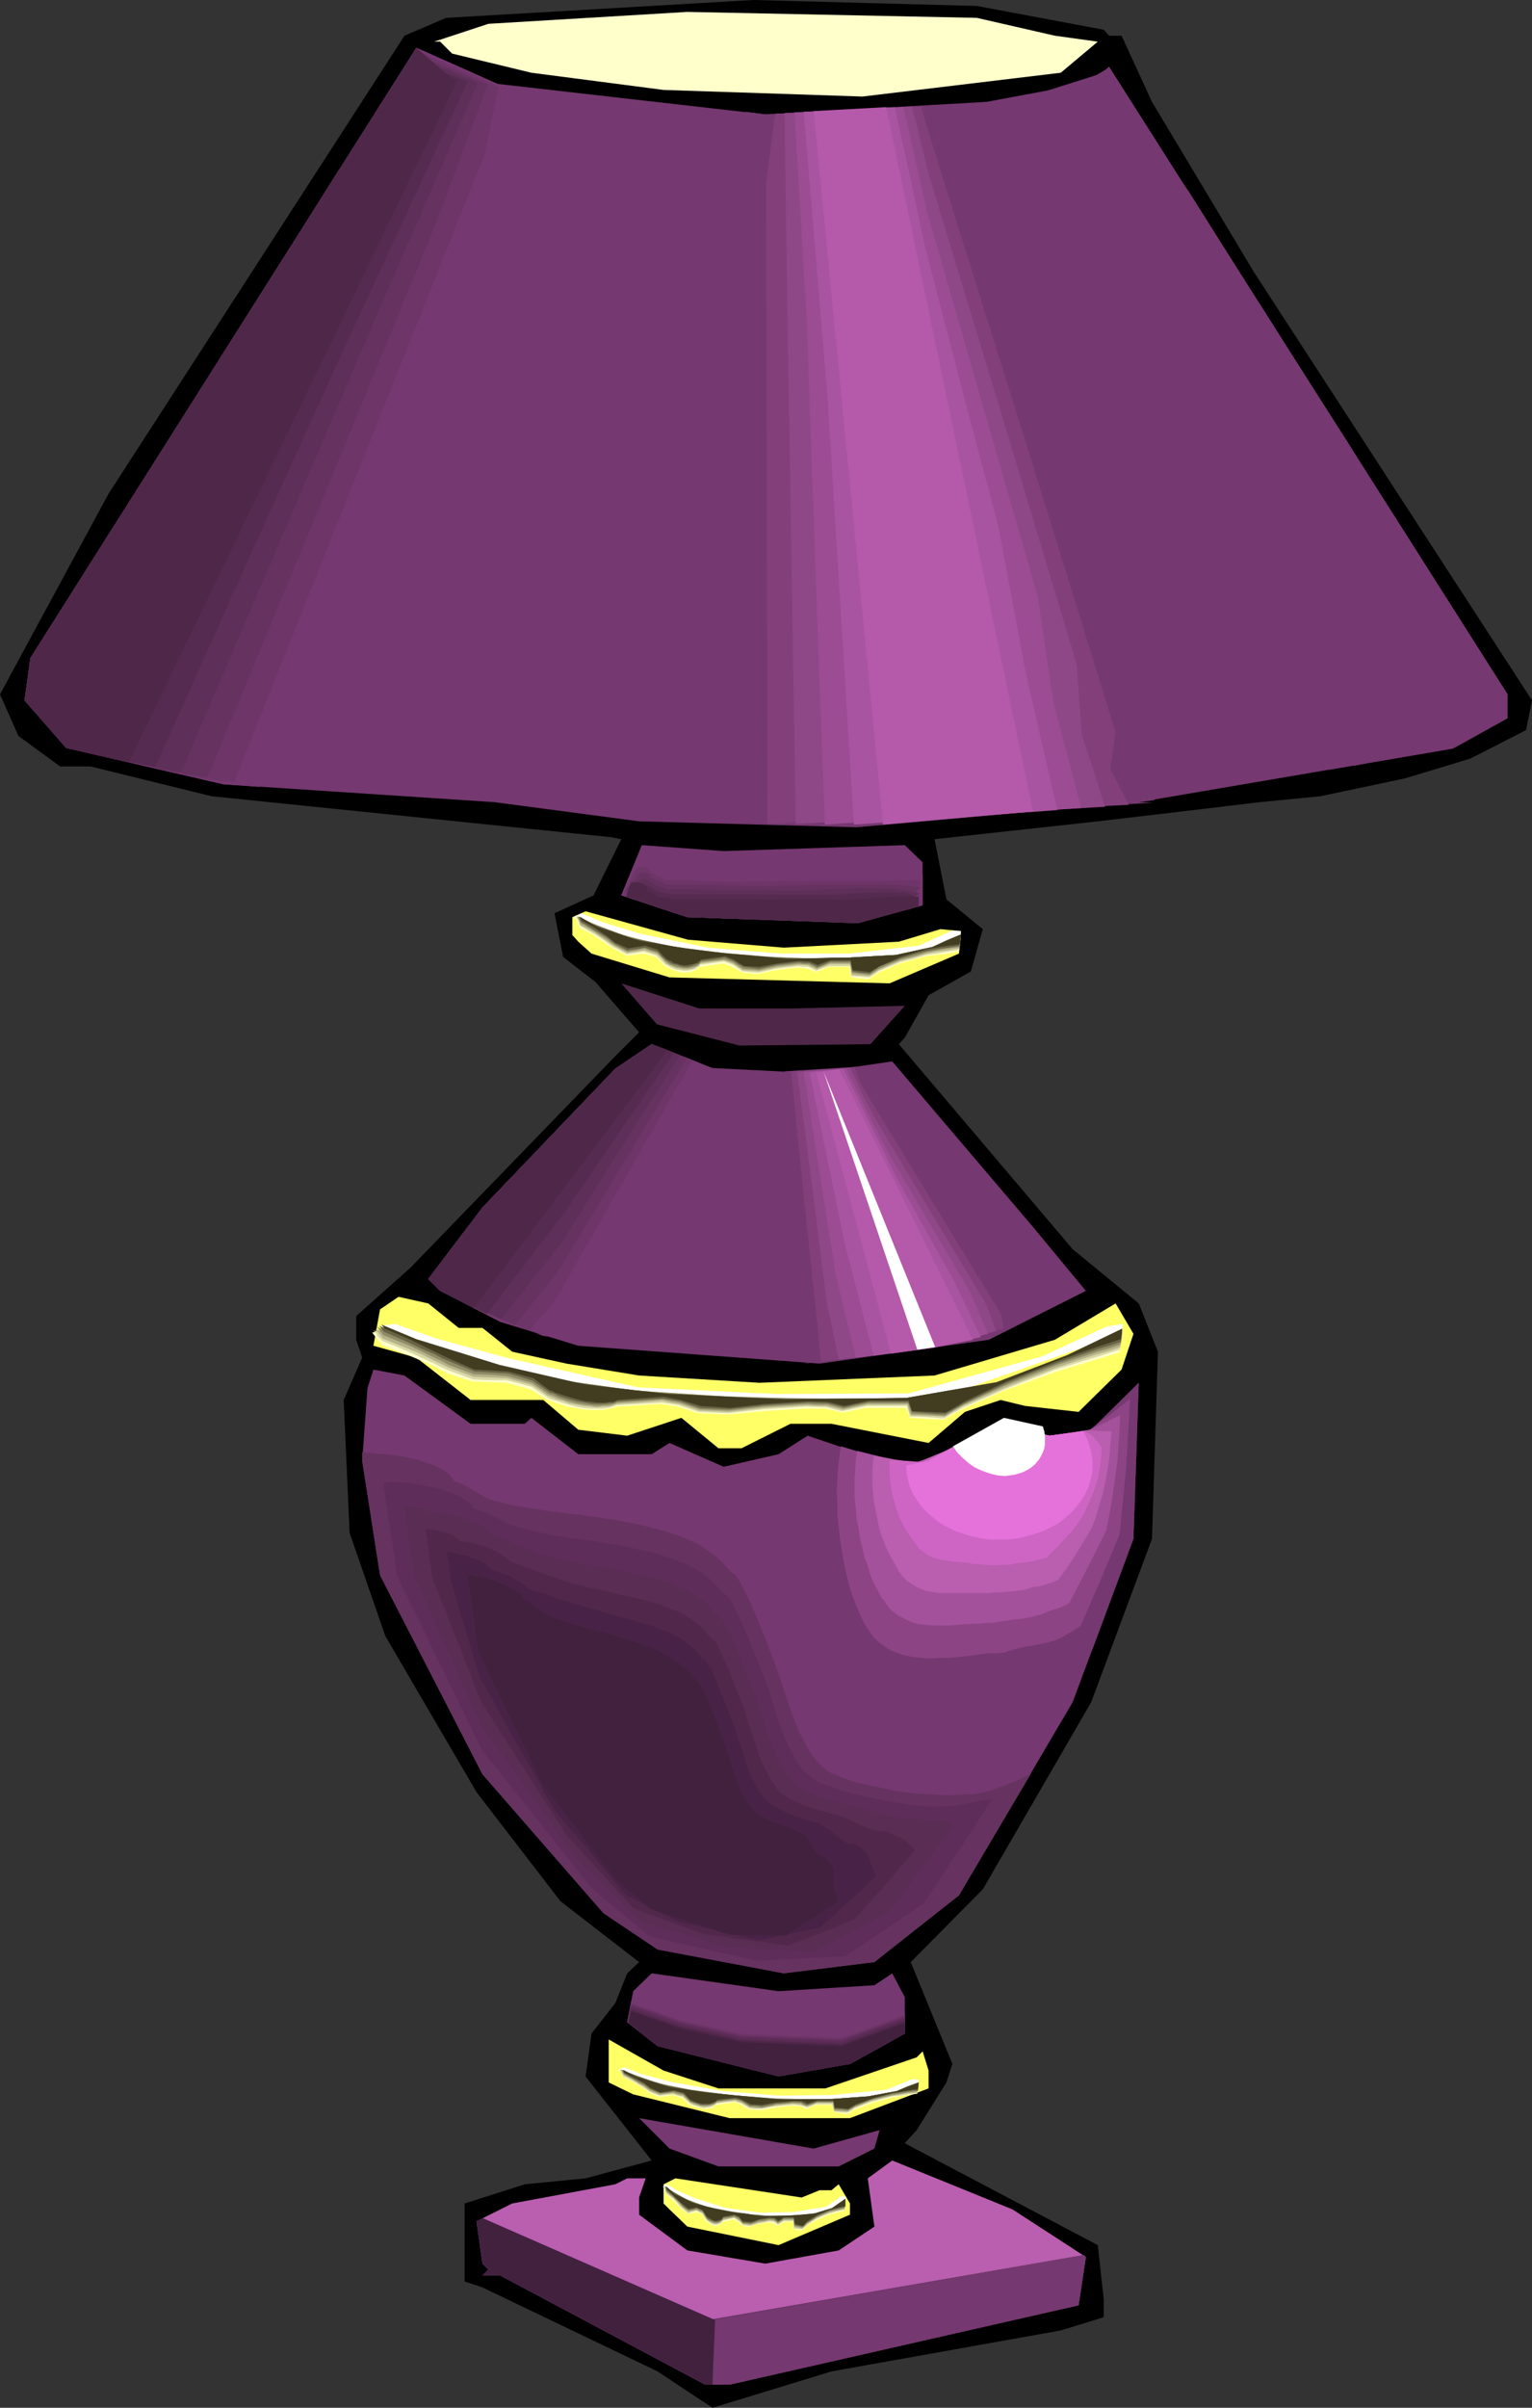 <?xml version="1.0" encoding="UTF-8" standalone="no"?>
<svg
   version="1.0"
   width="99.084mm"
   height="155.668mm"
   id="svg100"
   sodipodi:docname="Lamp 49.wmf"
   xmlns:inkscape="http://www.inkscape.org/namespaces/inkscape"
   xmlns:sodipodi="http://sodipodi.sourceforge.net/DTD/sodipodi-0.dtd"
   xmlns="http://www.w3.org/2000/svg"
   xmlns:svg="http://www.w3.org/2000/svg">
  <rect width="100%" height="100%" fill="#333333" stroke="none"/>
  <sodipodi:namedview
     id="namedview100"
     pagecolor="#ffffff"
     bordercolor="#000000"
     borderopacity="0.25"
     inkscape:showpageshadow="2"
     inkscape:pageopacity="0.0"
     inkscape:pagecheckerboard="0"
     inkscape:deskcolor="#d1d1d1"
     inkscape:document-units="mm" />
  <defs
     id="defs1">
    <pattern
       id="WMFhbasepattern"
       patternUnits="userSpaceOnUse"
       width="6"
       height="6"
       x="0"
       y="0" />
  </defs>
  <path
     style="fill:#000000;fill-opacity:1;fill-rule:evenodd;stroke:none"
     d="m 269.802,7.272 1.292,1.454 h 3.07 l 7.432,16.159 24.88,41.529 68.016,104.711 -1.454,7.272 -13.571,6.948 -15.994,4.848 -20.679,4.363 -14.863,1.454 -17.61,2.101 -21.972,2.585 -39.905,4.363 2.908,14.705 8.886,7.272 -2.908,10.342 -10.34,5.817 -5.816,10.342 -1.454,1.616 42.49,50.093 16.156,13.25 4.685,11.796 -1.454,45.73 -14.863,39.913 -26.496,45.73 -17.61,17.775 10.178,24.885 -1.454,4.525 -7.27,11.635 -2.908,3.232 47.175,24.885 1.454,13.25 v 4.363 l -10.501,3.232 -56.061,10.019 -29.08,8.888 -13.409,-8.888 -42.813,-20.522 -4.362,-1.454 V 538.422 l 14.702,-4.686 14.863,-1.454 16.156,-4.363 -16.156,-20.522 1.454,-10.503 5.816,-7.433 2.908,-7.272 2.908,-2.747 -19.225,-14.866 -20.518,-26.663 -22.295,-38.136 -8.724,-25.208 -1.454,-32.48 4.524,-10.342 -1.454,-4.363 v -5.817 l 13.248,-11.796 50.083,-51.709 5.816,-5.817 -10.663,-12.281 -7.916,-6.14 -2.1,-10.665 9.532,-4.363 6.785,-13.735 -2.423,-0.485 -97.743,-10.019 -29.565,-7.272 H 14.702 L 4.524,179.851 0,169.671 26.496,120.709 98.874,8.726 109.052,4.363 184.176,0 238.783,1.454 Z"
     id="path1" />
  <path
     style="fill:#ffffcc;fill-opacity:1;fill-rule:evenodd;stroke:none"
     d="m 257.847,8.726 10.501,1.454 -9.047,7.595 -48.467,5.817 -48.629,-1.616 -32.312,-4.201 -19.387,-4.686 -2.908,-2.909 h -1.454 l 13.248,-4.363 48.629,-2.909 70.762,1.454 z"
     id="path2" />
  <path
     style="fill:#753870;fill-opacity:1;fill-rule:evenodd;stroke:none"
     d="m 187.084,27.955 54.122,-3.07 22.457,-4.201 6.139,-2.909 1.292,-1.454 97.42,153.35 v 5.817 l -13.409,7.433 -76.74,13.089 -68.985,6.14 -53.153,-1.454 -35.381,-4.686 L 54.607,191.647 16.156,182.76 5.978,171.125 7.432,160.783 101.782,11.635 l 8.724,7.595 z"
     id="path3" />
  <path
     style="fill:#753870;fill-opacity:1;fill-rule:evenodd;stroke:none"
     d="m 221.173,206.513 4.362,4.201 v 10.503 l -15.833,4.363 -41.682,-1.454 -16.156,-5.333 5.008,-12.281 20.033,1.454 z"
     id="path4" />
  <path
     style="fill:#ffff66;fill-opacity:1;fill-rule:evenodd;stroke:none"
     d="m 219.719,230.106 10.178,-3.07 5.008,0.485 -0.485,5.494 -16.964,7.272 -53.799,-1.454 -19.064,-5.817 -3.231,-2.909 -1.454,-1.616 v -4.363 l 3.231,-1.454 25.042,6.948 23.426,1.939 z"
     id="path5" />
  <path
     style="fill:#ffffff;fill-opacity:1;fill-rule:evenodd;stroke:none"
     d="m 232.805,227.359 2.1,0.162 -0.162,2.424 -23.587,5.494 -18.095,-0.485 -20.518,-0.808 -17.61,-3.393 -14.863,-6.625 2.1,-0.97 5.331,2.262 9.047,2.747 16.479,3.393 17.933,1.454 h 16.64 l 16.964,-1.939 z"
     id="path6" />
  <path
     style="fill:#4f2849;fill-opacity:1;fill-rule:evenodd;stroke:none"
     d="m 193.224,246.426 27.95,-0.646 -8.401,9.372 -31.989,0.323 -20.195,-5.171 -8.724,-10.019 19.064,6.14 z"
     id="path7" />
  <path
     style="fill:#753870;fill-opacity:1;fill-rule:evenodd;stroke:none"
     d="m 195.97,262.586 22.133,-3.232 34.089,40.075 13.248,15.998 -23.749,11.958 -41.359,5.817 -58.969,-4.363 -19.064,-5.817 -14.702,-7.595 -2.908,-2.909 13.248,-17.452 32.473,-33.934 8.886,-5.979 14.863,5.817 22.295,1.131 z"
     id="path8" />
  <path
     style="fill:#ffff66;fill-opacity:1;fill-rule:evenodd;stroke:none"
     d="m 112.121,324.475 h 5.816 l 7.27,5.817 13.248,2.909 17.771,2.909 29.404,1.778 42.813,-1.778 29.404,-8.726 14.863,-8.888 4.362,7.433 -2.908,8.726 -10.501,10.342 -13.086,-1.454 -5.978,-1.454 -8.724,2.909 -8.886,7.595 -23.749,-4.686 h -10.017 l -11.955,5.979 h -5.655 l -9.047,-7.433 -13.248,4.363 -11.955,-1.454 -8.563,-7.272 h -17.771 l -13.248,-10.342 -10.501,-2.909 1.616,-8.888 4.524,-3.07 7.27,1.616 z"
     id="path9" />
  <path
     style="fill:#ffffff;fill-opacity:1;fill-rule:evenodd;stroke:none"
     d="m 270.448,324.152 4.039,-0.646 -0.323,2.424 -45.075,15.836 -34.735,0.808 -39.582,-0.97 -33.443,-7.433 -28.596,-10.18 3.877,-0.485 10.017,3.555 17.771,4.848 31.665,7.11 33.927,1.616 32.15,-0.162 32.635,-9.049 z"
     id="path10" />
  <path
     style="fill:#753870;fill-opacity:1;fill-rule:evenodd;stroke:none"
     d="m 115.029,347.906 h 13.248 l 1.616,-1.454 11.471,8.888 h 17.933 l 4.362,-2.747 13.248,5.817 13.409,-3.07 7.109,-4.525 22.295,7.595 7.27,-1.454 16.156,-9.049 13.409,2.909 10.178,-1.454 11.632,-11.473 -1.292,38.136 -14.863,39.913 -27.788,47.185 -20.679,16.321 -22.133,2.747 -30.858,-5.817 -13.248,-8.888 -29.565,-33.934 -25.042,-48.639 -4.362,-27.955 1.292,-17.775 1.454,-4.525 7.593,1.454 z"
     id="path11" />
  <path
     style="fill:#753870;fill-opacity:1;fill-rule:evenodd;stroke:none"
     d="m 213.742,485.097 4.362,-2.909 3.07,5.817 v 8.888 l -13.409,7.433 -17.448,3.07 -29.565,-7.433 -7.432,-5.817 1.454,-7.595 4.524,-4.363 31.019,4.363 z"
     id="path12" />
  <path
     style="fill:#ffff66;fill-opacity:1;fill-rule:evenodd;stroke:none"
     d="m 175.614,510.305 h 26.172 l 22.295,-7.595 1.454,-1.454 1.454,4.686 v 4.363 l -19.225,7.272 h -29.404 l -23.587,-5.817 -5.978,-2.909 v -10.503 l 13.409,7.595 z"
     id="path13" />
  <path
     style="fill:#ffffff;fill-opacity:1;fill-rule:evenodd;stroke:none"
     d="m 222.95,508.042 1.616,0.162 -0.162,1.616 -18.256,4.04 -14.056,-0.485 -15.994,-0.485 -13.409,-2.424 -11.632,-4.686 1.454,-0.646 4.201,1.616 7.109,1.939 12.763,2.262 13.894,1.131 12.925,-0.162 13.248,-1.293 z"
     id="path14" />
  <path
     style="fill:#753870;fill-opacity:1;fill-rule:evenodd;stroke:none"
     d="m 215.034,520.485 -1.292,4.525 -8.724,4.363 h -29.404 l -11.955,-4.363 -7.432,-7.433 42.651,7.433 z"
     id="path15" />
  <path
     style="fill:#ba5eaf;fill-opacity:1;fill-rule:evenodd;stroke:none"
     d="m 265.44,551.51 -1.777,11.796 -85.303,19.391 h -5.978 l -50.083,-26.663 h -4.362 l 1.454,-1.454 -1.454,-1.454 -1.454,-10.342 8.724,-4.363 25.203,-4.686 2.908,-1.454 h 4.524 l -1.616,4.686 v 4.201 l 11.794,8.726 19.064,3.232 17.933,-3.232 8.724,-5.817 -1.616,-11.796 5.978,-4.363 29.404,11.958 z"
     id="path16" />
  <path
     style="fill:#ffff66;fill-opacity:1;fill-rule:evenodd;stroke:none"
     d="m 200.332,535.19 h 2.908 l 1.777,-1.454 2.746,4.686 v 2.747 l -17.448,7.433 -22.295,-4.525 -4.362,-4.201 -1.454,-1.454 v -4.686 l 2.908,-1.454 30.858,4.686 z"
     id="path17" />
  <path
     style="fill:#ffffff;fill-opacity:1;fill-rule:evenodd;stroke:none"
     d="m 205.664,536.644 1.131,0.162 -0.162,1.616 -10.986,4.04 -8.724,-0.485 -9.532,-0.485 -8.401,-2.424 -6.947,-4.686 0.969,-0.646 2.423,1.454 4.362,1.939 7.755,2.424 8.401,1.131 7.916,-0.162 8.078,-1.293 z"
     id="path18" />
  <path
     style="fill:#753870;fill-opacity:1;fill-rule:evenodd;stroke:none"
     d="M 63.492,192.293 54.607,191.647 16.156,182.76 5.978,171.125 7.432,160.783 101.782,11.635 l 22.457,10.019 5.978,-0.162 z"
     id="path19" />
  <path
     style="fill:#6d3568;fill-opacity:1;fill-rule:evenodd;stroke:none"
     d="M 57.192,191.162 46.852,189.87 14.056,180.336 6.301,169.024 26.334,130.889 64.946,72.07 103.559,13.25 l 9.047,3.878 9.209,4.04 -1.616,8.241 -1.777,8.403 z"
     id="path20" />
  <path
     style="fill:#663260;fill-opacity:1;fill-rule:evenodd;stroke:none"
     d="m 50.729,189.87 -5.816,-0.808 -5.655,-0.97 -27.142,-10.019 -2.746,-5.494 -2.746,-5.656 19.225,-32.965 19.387,-32.803 30.05,-43.306 29.888,-43.145 7.109,3.07 6.947,2.909 -12.44,33.288 -27.95,68.03 z"
     id="path21" />
  <path
     style="fill:#5e3059;fill-opacity:1;fill-rule:evenodd;stroke:none"
     d="M 44.267,188.738 31.504,186.315 20.841,181.144 10.178,175.811 6.947,164.823 35.543,118.123 64.139,71.262 85.464,43.63 106.952,16.159 116.807,20.199 105.982,45.246 94.996,70.292 Z"
     id="path22" />
  <path
     style="fill:#562b51;fill-opacity:1;fill-rule:evenodd;stroke:none"
     d="m 37.966,187.446 -7.109,-1.454 -7.109,-1.454 -7.755,-5.494 -4.039,-2.747 L 8.078,173.549 7.109,162.884 45.075,102.126 82.879,41.367 108.729,17.775 l 2.746,0.97 2.908,1.131 -30.858,66.576 -22.941,50.578 z"
     id="path23" />
  <path
     style="fill:#4f2849;fill-opacity:1;fill-rule:evenodd;stroke:none"
     d="M 31.504,186.315 16.156,182.76 5.978,171.125 7.432,160.783 101.782,11.635 l 8.724,7.595 1.454,0.162 z"
     id="path24" />
  <path
     style="fill:#753870;fill-opacity:1;fill-rule:evenodd;stroke:none"
     d="m 248.961,23.431 0.969,0.646 19.872,-6.302 1.292,-1.454 97.42,153.35 v 5.817 l -13.409,7.433 -30.211,5.171 z"
     id="path25" />
  <path
     style="fill:#753870;fill-opacity:1;fill-rule:evenodd;stroke:none"
     d="m 331.033,187.123 -69.955,-148.017 -8.401,-15.836 7.916,-2.424 7.916,-2.585 1.292,-0.808 1.131,-0.97 39.097,61.243 38.936,61.243 9.693,17.613 9.855,17.775 -10.663,7.11 z"
     id="path26" />
  <path
     style="fill:#753870;fill-opacity:1;fill-rule:evenodd;stroke:none"
     d="m 337.01,185.991 -63.815,-131.212 -17.771,-32.157 5.978,-1.778 5.978,-2.101 3.231,-1.939 29.404,45.73 29.565,45.73 19.387,32.48 19.549,32.318 -4.039,3.555 -1.939,1.616 -2.1,1.778 -11.632,2.909 z"
     id="path27" />
  <path
     style="fill:#753870;fill-opacity:1;fill-rule:evenodd;stroke:none"
     d="M 343.15,184.86 314.231,127.657 285.312,70.454 258.17,21.976 l 7.916,-2.585 4.362,-2.262 39.582,60.435 29.242,47.185 29.242,47.185 -2.746,3.393 -2.585,3.07 z"
     id="path28" />
  <path
     style="fill:#753870;fill-opacity:1;fill-rule:evenodd;stroke:none"
     d="m 349.289,183.891 -51.86,-97.763 -36.512,-64.798 1.939,-0.646 2.1,-0.646 2.423,-1.293 1.292,-0.646 1.292,-0.646 10.34,14.705 10.34,14.705 38.936,62.051 38.936,61.889 -2.746,6.14 -8.239,3.555 z"
     id="path29" />
  <path
     style="fill:#753870;fill-opacity:1;fill-rule:evenodd;stroke:none"
     d="m 263.663,20.684 v 0 l 6.139,-2.909 1.292,-1.454 97.42,153.35 v 5.817 l -13.086,7.272 z"
     id="path30" />
  <path
     style="fill:#753870;fill-opacity:1;fill-rule:evenodd;stroke:none"
     d="m 227.312,25.855 0.808,-0.162 54.122,169.832 -3.877,0.485 3.554,0.162 -101.459,5.171 1.777,-174.034 4.847,0.646 z"
     id="path31" />
  <path
     style="fill:#823f7a;fill-opacity:1;fill-rule:evenodd;stroke:none"
     d="m 187.569,201.343 -0.323,-156.582 2.262,-16.967 17.771,-0.808 17.933,-0.97 1.131,4.201 1.292,4.201 22.618,72.07 22.457,72.393 -0.646,4.525 -0.646,4.525 2.262,4.363 2.262,4.363 -44.267,2.262 z"
     id="path32" />
  <path
     style="fill:#8e4787;fill-opacity:1;fill-rule:evenodd;stroke:none"
     d="m 194.516,201.343 -2.262,-139.13 -0.485,-34.58 15.671,-0.808 15.51,-0.808 4.201,16.967 18.095,59.627 17.933,59.627 1.292,17.452 2.908,8.726 2.746,8.726 -37.805,2.101 z"
     id="path33" />
  <path
     style="fill:#9b4c93;fill-opacity:1;fill-rule:evenodd;stroke:none"
     d="m 201.625,201.504 -2.262,-60.92 -2.1,-61.081 -3.07,-52.032 13.409,-0.646 13.248,-0.646 5.816,25.693 26.98,93.723 1.939,12.927 1.939,13.089 3.393,12.927 3.393,12.927 -31.342,1.939 z"
     id="path34" />
  <path
     style="fill:#a854a0;fill-opacity:1;fill-rule:evenodd;stroke:none"
     d="m 208.733,201.504 -3.231,-52.356 -3.231,-52.194 -5.816,-69.646 11.148,-0.485 11.148,-0.646 3.716,17.129 3.716,17.29 8.886,34.096 9.047,34.257 3.231,17.29 3.231,17.29 3.877,17.129 4.039,17.29 -24.88,1.778 z"
     id="path35" />
  <path
     style="fill:#b559aa;fill-opacity:1;fill-rule:evenodd;stroke:none"
     d="m 198.878,27.147 17.771,-0.97 35.866,172.095 -36.674,3.232 z"
     id="path36" />
  <path
     style="fill:#753870;fill-opacity:1;fill-rule:evenodd;stroke:none"
     d="m 225.535,213.785 v 7.433 l -15.833,4.363 -41.682,-1.454 -16.156,-5.333 3.554,-8.564 h 0.808 l 0.646,0.162 h 0.646 l 0.646,0.323 0.485,0.162 0.323,0.485 0.162,0.485 0.162,0.646 h 0.323 0.646 v 0.162 l 0.162,0.162 0.485,0.323 0.485,0.323 0.162,0.162 0.162,0.162 h 0.646 l 1.131,0.162 h 0.646 0.485 l 0.323,0.162 0.162,0.162 h 45.559 1.616 l 1.777,-0.323 3.877,-0.162 3.716,-0.162 h 1.939 z"
     id="path37" />
  <path
     style="fill:#6d3568;fill-opacity:1;fill-rule:evenodd;stroke:none"
     d="m 225.212,215.239 -2.746,6.948 -21.003,3.07 -36.512,-2.101 -12.602,-5.009 0.969,-1.616 0.969,-1.778 0.808,-1.454 0.808,-1.454 h 1.292 0.485 l 0.485,0.162 0.485,0.323 0.162,0.323 0.162,0.323 0.162,0.485 h 0.485 l 0.323,0.162 0.323,0.162 0.162,0.162 0.162,0.162 1.292,0.485 0.162,0.162 0.162,0.323 h 2.746 3.231 l 3.231,0.162 h 1.292 l 1.292,0.162 h 9.855 l 9.855,-0.162 h 19.71 2.746 l 3.07,-0.162 h 3.07 1.454 z"
     id="path38" />
  <path
     style="fill:#663260;fill-opacity:1;fill-rule:evenodd;stroke:none"
     d="m 225.051,216.855 -2.908,3.07 -2.908,2.909 -13.086,1.131 -13.086,0.97 -15.51,-1.293 -15.671,-1.454 -4.524,-2.262 -4.524,-2.424 1.131,-1.293 0.969,-1.131 0.969,-0.97 0.646,-0.808 h 0.808 l 0.808,0.162 0.485,0.162 0.162,0.323 0.162,0.323 v 0.323 h 0.485 0.162 l 0.323,0.162 0.323,0.323 0.162,0.162 h 0.162 l 0.323,0.162 h 0.323 l 0.323,0.162 0.808,0.323 0.162,0.162 0.162,0.162 h 5.008 5.17 l 5.331,0.162 h 2.423 l 2.423,0.162 h 4.039 l 4.201,-0.162 8.239,-0.162 h 8.401 8.239 2.1 l 2.262,0.162 2.262,0.162 z"
     id="path39" />
  <path
     style="fill:#5e3059;fill-opacity:1;fill-rule:evenodd;stroke:none"
     d="m 224.889,218.31 -8.886,5.494 -15.671,0.485 -15.671,0.323 -12.763,-1.616 -12.925,-1.778 -2.746,-2.101 -2.908,-2.262 1.292,-0.808 1.131,-0.646 0.485,-0.162 0.323,-0.162 0.323,-0.162 0.162,-0.162 h 0.808 l 0.485,0.162 0.485,0.323 0.162,0.323 h 0.485 l 0.162,0.323 0.323,0.162 0.323,0.162 0.162,0.323 h 0.323 l 0.323,0.162 h 0.323 l 0.485,0.162 0.808,0.162 0.323,0.162 0.162,0.162 h 7.109 l 7.27,0.162 h 7.27 3.554 l 3.554,0.162 6.624,-0.162 6.785,-0.323 6.785,-0.162 6.785,0.162 1.454,0.323 1.454,0.162 1.616,0.323 z"
     id="path40" />
  <path
     style="fill:#562b51;fill-opacity:1;fill-rule:evenodd;stroke:none"
     d="m 224.727,219.926 -5.816,2.424 -5.978,2.262 -36.512,-0.162 -10.178,-2.101 -10.178,-2.262 -1.131,-1.778 -0.969,-1.939 1.292,-0.485 h 0.646 l 0.485,-0.162 h 0.485 l 0.323,0.162 0.323,0.162 0.162,0.323 0.323,-0.162 0.485,0.162 0.162,0.162 0.162,0.162 h 0.485 l 0.162,0.323 0.485,0.323 0.485,0.323 0.162,0.162 h 0.323 l 0.323,0.162 1.131,0.162 0.969,0.162 h 0.162 l 0.162,0.162 h 18.579 l 9.37,0.162 h 9.209 2.423 l 2.585,-0.162 5.331,-0.323 5.331,-0.162 5.331,0.162 1.454,0.808 0.646,0.485 z"
     id="path41" />
  <path
     style="fill:#4f2849;fill-opacity:1;fill-rule:evenodd;stroke:none"
     d="m 224.566,221.541 -14.863,4.04 -41.682,-1.454 -15.025,-5.009 1.292,-3.555 h 0.808 0.808 l 0.646,0.162 0.646,0.323 0.485,0.162 0.323,0.485 0.162,0.485 v 0.646 h 0.485 0.646 v 0.162 l 0.162,0.162 0.485,0.323 0.485,0.485 0.162,0.162 0.162,0.162 h 0.646 1.131 0.646 l 0.485,0.162 0.323,0.162 0.162,0.162 h 45.559 l 1.616,-0.162 1.777,-0.162 3.716,-0.323 3.877,-0.162 h 1.939 l 1.939,0.162 v 0 z"
     id="path42" />
  <path
     style="fill:#753870;fill-opacity:1;fill-rule:evenodd;stroke:none"
     d="m 133.932,326.576 -1.292,-0.162 -25.042,-10.988 -2.908,-2.909 13.248,-17.452 32.473,-33.934 8.886,-5.979 11.632,4.525 z"
     id="path43" />
  <path
     style="fill:#6d3568;fill-opacity:1;fill-rule:evenodd;stroke:none"
     d="m 169.313,259.031 -17.125,29.894 -17.125,29.894 -5.816,6.302 -21.649,-9.695 -2.908,-2.909 13.248,-17.452 32.473,-33.934 8.886,-5.979 5.008,1.939 z"
     id="path44" />
  <path
     style="fill:#663260;fill-opacity:1;fill-rule:evenodd;stroke:none"
     d="m 167.859,258.546 -31.665,52.517 -5.17,6.302 -5.17,6.464 -18.256,-8.403 -2.908,-2.909 13.248,-17.452 32.473,-33.934 8.886,-5.979 z"
     id="path45" />
  <path
     style="fill:#5e3059;fill-opacity:1;fill-rule:evenodd;stroke:none"
     d="m 166.243,257.899 -14.54,22.784 -14.379,22.946 -7.432,9.372 -7.432,9.372 -14.863,-6.948 -2.908,-2.909 13.248,-17.452 32.473,-33.934 8.886,-5.979 3.554,1.293 z"
     id="path46" />
  <path
     style="fill:#562b51;fill-opacity:1;fill-rule:evenodd;stroke:none"
     d="m 164.789,257.253 -13.248,19.229 -13.248,19.391 -19.225,25.208 -5.655,-2.747 -5.816,-2.909 -2.908,-2.909 13.248,-17.452 32.473,-33.934 8.886,-5.979 2.746,1.131 z"
     id="path47" />
  <path
     style="fill:#4f2849;fill-opacity:1;fill-rule:evenodd;stroke:none"
     d="m 115.837,319.627 -8.239,-4.201 -2.908,-2.909 13.248,-17.452 32.473,-33.934 8.886,-5.979 3.877,1.454 z"
     id="path48" />
  <path
     style="fill:#753870;fill-opacity:1;fill-rule:evenodd;stroke:none"
     d="m 209.218,260.646 h 0.485 l 38.936,63.182 h -1.292 l -19.225,5.494 -31.665,3.878 1.292,-0.323 -5.978,-71.1 17.933,-1.131 z"
     id="path49" />
  <path
     style="fill:#823f7a;fill-opacity:1;fill-rule:evenodd;stroke:none"
     d="m 193.385,261.778 7.593,-0.485 7.916,-0.485 0.646,1.616 0.485,1.616 1.939,3.393 32.796,53.81 0.323,1.778 0.323,1.616 -17.287,4.686 -13.732,1.616 -13.732,1.778 -0.323,-3.555 -0.323,-3.555 -3.393,-31.833 z"
     id="path50" />
  <path
     style="fill:#8e4787;fill-opacity:1;fill-rule:evenodd;stroke:none"
     d="m 194.839,261.939 13.086,-0.97 1.454,3.232 1.454,3.393 1.777,3.232 1.777,3.232 13.248,22.3 13.409,22.3 1.292,3.393 1.131,3.232 -7.593,1.939 -7.755,2.101 -11.471,1.454 -11.632,1.454 -2.908,-13.897 -3.554,-28.117 z"
     id="path51" />
  <path
     style="fill:#9b4c93;fill-opacity:1;fill-rule:evenodd;stroke:none"
     d="m 196.455,261.939 5.331,-0.485 5.17,-0.323 4.685,9.857 2.585,5.009 2.423,4.848 20.679,35.227 2.1,5.009 2.1,4.848 -13.409,3.393 -9.37,1.131 -9.532,1.293 -2.585,-10.342 -2.423,-10.342 -3.877,-24.562 z"
     id="path52" />
  <path
     style="fill:#a854a0;fill-opacity:1;fill-rule:evenodd;stroke:none"
     d="m 197.909,262.101 2.1,-0.323 1.939,-0.162 4.201,-0.485 6.462,13.25 3.231,6.625 3.231,6.625 14.379,25.855 6.301,13.25 -5.816,1.293 -5.816,1.293 -7.27,0.97 -7.27,0.97 -7.109,-27.47 z"
     id="path53" />
  <path
     style="fill:#b559aa;fill-opacity:1;fill-rule:evenodd;stroke:none"
     d="m 199.524,262.101 5.655,-0.808 32.635,66.091 -9.693,1.939 -10.34,1.454 z"
     id="path54" />
  <path
     style="fill:#ffffff;fill-opacity:1;fill-rule:evenodd;stroke:none"
     d="m 201.302,261.778 v 0 l 27.303,67.383 -4.362,0.646 z"
     id="path55" />
  <path
     style="fill:#663260;fill-opacity:1;fill-rule:evenodd;stroke:none"
     d="m 252.031,433.387 -17.61,29.733 -20.679,16.321 -22.133,2.747 -30.858,-5.817 -13.248,-8.888 -29.565,-33.934 -25.042,-48.639 -4.362,-27.955 v -2.101 l 3.393,0.323 3.554,0.323 3.393,0.485 3.393,0.808 1.454,0.485 1.454,0.485 1.292,0.485 1.292,0.646 1.131,0.646 0.969,0.808 0.646,0.808 0.646,0.97 h 0.485 l 0.485,0.162 1.131,0.485 1.131,0.646 1.131,0.646 2.423,1.454 1.131,0.646 0.969,0.323 3.07,0.808 3.554,0.808 3.554,0.485 3.877,0.646 7.916,0.97 8.078,1.131 4.039,0.808 3.877,0.808 3.716,0.97 3.554,1.131 1.777,0.646 3.231,1.454 1.454,0.808 1.292,0.97 1.454,0.97 1.292,1.131 1.131,1.131 0.323,0.323 0.323,0.485 0.969,0.97 1.131,0.808 0.323,0.485 0.323,0.323 1.131,2.101 1.131,2.101 1.131,2.424 0.969,2.424 2.1,5.009 0.969,2.424 0.808,2.262 0.646,1.616 0.646,1.778 1.292,3.717 1.292,4.04 1.454,4.201 1.616,3.878 0.969,1.778 0.969,1.939 1.131,1.616 1.131,1.454 1.292,1.293 1.292,1.131 0.808,0.485 0.969,0.323 1.939,0.808 2.1,0.808 2.423,0.646 2.262,0.485 2.262,0.485 1.131,0.162 0.969,0.323 1.777,0.323 1.131,0.162 1.131,0.162 2.423,0.323 2.746,0.162 2.746,0.162 2.746,0.162 2.585,-0.162 2.585,-0.162 h 1.131 l 0.969,-0.162 1.616,-0.323 1.616,-0.485 3.231,-1.131 3.231,-1.293 z"
     id="path56" />
  <path
     style="fill:#5e2d59;fill-opacity:1;fill-rule:evenodd;stroke:none"
     d="m 242.499,439.689 -16.64,25.37 -9.532,6.464 -9.693,6.464 -21.487,1.131 -13.086,-2.909 -13.248,-3.07 -7.27,-5.979 -7.109,-5.979 -13.248,-16.805 -13.409,-16.805 -20.679,-42.498 -3.393,-22.623 1.777,-0.323 h 1.131 l 2.746,0.162 2.908,0.485 2.908,0.485 2.746,0.646 1.292,0.485 1.292,0.485 1.131,0.485 1.131,0.485 0.969,0.646 0.808,0.646 0.646,0.646 0.485,0.808 1.131,0.323 1.454,0.485 1.292,0.646 1.454,0.646 2.746,1.454 1.454,0.646 1.292,0.323 2.746,0.808 3.07,0.646 3.07,0.646 3.393,0.485 6.785,0.97 6.947,1.131 3.393,0.808 3.231,0.646 3.231,0.97 3.07,1.131 2.908,1.131 2.585,1.454 1.131,0.808 1.292,0.97 0.969,0.97 0.969,0.97 0.323,0.323 0.323,0.485 0.969,0.808 0.969,0.808 0.323,0.323 0.323,0.485 0.969,1.778 0.969,2.101 0.969,2.101 1.131,2.424 1.777,4.525 0.969,2.262 0.808,2.101 0.646,1.616 0.646,1.616 1.131,3.555 1.131,3.717 1.292,3.878 1.454,3.555 0.969,1.778 0.969,1.778 0.969,1.454 0.969,1.454 1.292,1.131 1.292,1.131 0.646,0.323 0.808,0.485 1.939,0.646 1.939,0.808 2.1,0.646 2.262,0.485 1.939,0.485 2.1,0.485 1.616,0.323 1.939,0.485 2.1,0.323 4.685,0.808 2.262,0.162 2.262,0.162 h 2.1 l 1.939,-0.162 h 1.616 l 1.454,-0.162 2.585,-0.646 2.585,-0.485 1.292,-0.162 z"
     id="path57" />
  <path
     style="fill:#592d54;fill-opacity:1;fill-rule:evenodd;stroke:none"
     d="m 233.128,445.991 -15.671,21.007 -17.933,9.695 -10.34,-0.323 -10.501,-0.485 -21.81,-6.14 -7.593,-7.433 -7.755,-7.433 -23.911,-33.288 -8.078,-18.098 -8.078,-18.098 -2.585,-17.29 h 1.616 l 1.777,0.323 0.808,0.162 0.485,0.162 0.646,0.323 0.323,0.323 2.262,0.162 2.262,0.485 2.423,0.485 2.262,0.646 2.1,0.808 0.969,0.323 0.808,0.485 0.808,0.485 0.808,0.646 0.485,0.485 0.485,0.646 1.454,0.485 1.454,0.485 3.231,1.454 3.393,1.454 1.616,0.646 1.616,0.485 2.423,0.646 2.585,0.646 2.585,0.485 2.746,0.485 5.816,0.97 5.655,1.131 2.908,0.646 2.746,0.646 2.585,0.808 2.585,1.131 2.423,0.97 2.1,1.293 1.939,1.454 0.969,0.808 0.808,0.97 0.162,0.323 0.323,0.323 0.969,0.808 0.808,0.808 0.485,0.323 0.162,0.323 0.969,1.778 0.808,1.778 1.939,4.201 1.616,4.363 0.969,2.101 0.808,1.939 0.485,1.293 0.485,1.616 1.131,3.232 0.969,3.555 1.292,3.393 1.454,3.555 0.646,1.616 0.969,1.454 0.808,1.454 0.969,1.293 1.131,1.131 1.292,0.97 1.292,0.808 1.777,0.808 1.777,0.646 1.939,0.646 1.939,0.485 1.939,0.646 1.777,0.485 0.808,0.162 0.808,0.162 1.616,0.485 1.939,0.485 3.716,0.97 1.777,0.485 1.939,0.323 h 1.777 1.777 l 0.808,0.162 0.646,0.162 1.292,0.162 h 1.131 0.969 0.808 l 0.969,0.162 1.131,0.323 0.646,0.162 z"
     id="path58" />
  <path
     style="fill:#51284c;fill-opacity:1;fill-rule:evenodd;stroke:none"
     d="m 223.597,452.132 -7.27,8.564 -7.432,8.241 -8.239,3.393 -8.078,3.07 -20.356,-2.747 -17.287,-6.302 -16.317,-17.775 -21.164,-32.965 -2.908,-7.595 -2.908,-7.433 -5.978,-15.028 -1.616,-11.958 2.585,0.323 2.423,0.646 1.131,0.323 0.969,0.485 0.808,0.646 0.485,0.646 1.777,0.162 1.777,0.323 1.777,0.485 1.777,0.646 1.616,0.808 1.454,0.808 1.131,0.808 0.646,0.485 0.323,0.323 1.616,0.646 1.777,0.646 1.777,0.646 1.777,0.646 4.039,1.454 1.939,0.646 1.777,0.646 2.1,0.485 2.1,0.485 4.362,0.97 4.685,1.131 4.524,0.97 2.262,0.646 2.1,0.646 2.1,0.808 2.1,0.808 1.777,0.97 1.777,1.131 1.616,1.293 1.292,1.293 0.323,0.323 0.162,0.323 1.616,1.616 0.485,0.323 0.162,0.162 0.808,1.616 0.808,1.778 1.777,3.878 1.454,4.04 0.808,1.778 0.808,1.939 0.485,1.131 0.323,1.454 0.969,3.07 1.131,3.232 0.969,3.232 1.292,3.07 0.808,1.454 0.646,1.454 0.969,1.293 0.808,1.293 0.969,1.131 1.131,0.808 1.292,0.808 1.454,0.646 1.777,0.808 3.554,1.131 1.777,0.485 1.616,0.485 0.646,0.162 0.646,0.162 1.616,0.485 1.454,0.646 2.746,1.293 1.454,0.646 1.454,0.485 1.454,0.323 h 1.616 l 0.646,0.323 0.808,0.323 0.485,0.162 0.485,0.323 0.808,0.323 0.646,0.162 0.646,0.485 0.646,0.485 0.485,0.485 0.485,0.485 0.485,0.485 z"
     id="path59" />
  <path
     style="fill:#492347;fill-opacity:1;fill-rule:evenodd;stroke:none"
     d="m 214.226,458.434 -6.785,6.302 -6.947,6.302 -15.025,3.07 -9.855,-2.262 -9.855,-2.262 -12.763,-6.464 -8.724,-10.503 -8.724,-10.18 -18.418,-32.803 -7.109,-23.915 -0.323,-3.393 -0.485,-3.232 1.777,0.323 1.616,0.485 1.777,0.323 1.616,0.646 1.454,0.485 1.292,0.808 0.969,0.808 0.485,0.323 0.323,0.485 1.131,0.323 1.131,0.323 1.292,0.485 2.423,1.293 1.131,0.646 0.808,0.646 0.808,0.646 1.777,0.646 1.939,0.646 4.201,1.454 8.886,2.585 3.231,0.97 3.554,0.97 3.393,0.97 3.393,0.97 3.231,1.293 1.616,0.646 1.454,0.808 1.292,0.808 1.292,0.97 1.131,0.97 1.131,1.131 0.162,0.323 0.323,0.323 0.646,0.646 0.808,0.646 0.162,0.323 0.162,0.323 0.808,1.454 0.808,1.616 1.454,3.555 1.454,3.555 0.646,1.778 0.646,1.616 0.485,1.293 0.485,1.293 0.808,2.585 0.969,2.909 0.969,3.07 1.131,2.909 0.646,1.293 0.646,1.293 0.808,1.131 0.808,1.131 0.969,0.97 0.969,0.97 1.131,0.646 1.292,0.646 1.616,0.808 1.454,0.485 1.616,0.646 1.616,0.485 1.454,0.485 1.292,0.323 1.292,0.646 1.131,0.646 1.131,0.97 0.969,0.808 0.969,0.808 0.969,0.646 1.131,0.485 h 0.646 0.646 l 0.808,0.485 0.646,0.485 0.485,0.323 0.323,0.323 0.646,0.646 0.323,0.646 0.323,0.646 0.162,0.485 0.162,0.646 0.323,0.485 0.323,0.808 0.323,0.97 z"
     id="path60" />
  <path
     style="fill:#42213f;fill-opacity:1;fill-rule:evenodd;stroke:none"
     d="m 204.856,464.736 -12.763,8.241 -13.732,-0.162 -19.225,-6.302 -8.239,-6.787 -18.256,-23.592 -15.671,-32.48 -2.585,-17.775 v -1.293 l 2.1,0.485 2.1,0.485 2.1,0.646 2.1,0.808 1.939,0.808 0.808,0.485 0.646,0.485 0.808,0.485 0.485,0.646 0.485,0.485 0.323,0.646 0.646,0.162 0.808,0.485 2.908,2.101 0.646,0.485 0.485,0.323 2.1,0.808 2.1,0.808 2.262,0.646 2.262,0.646 5.008,1.293 5.008,1.454 4.847,1.616 2.423,0.97 2.262,1.131 2.1,1.131 1.777,1.293 1.777,1.454 1.454,1.454 0.162,0.323 0.323,0.323 0.646,0.646 0.646,0.646 0.162,0.323 0.162,0.323 0.646,1.293 0.808,1.454 1.292,3.07 1.292,3.393 0.646,1.454 0.485,1.616 0.808,2.262 0.808,2.424 0.808,2.585 0.808,2.747 1.131,2.585 1.131,2.424 0.646,1.131 0.808,0.97 0.808,0.97 0.808,0.808 0.969,0.646 1.292,0.646 1.292,0.646 2.908,1.131 1.454,0.485 1.292,0.485 0.646,0.323 0.485,0.162 0.646,0.162 0.485,0.323 0.808,0.97 0.485,0.97 0.646,0.97 0.485,0.97 0.646,0.808 0.323,0.323 0.485,0.162 0.485,0.323 h 0.485 l 0.808,0.646 0.485,0.646 0.485,0.485 0.323,0.485 0.162,0.485 0.162,0.485 v 0.808 1.778 0.808 l 0.162,0.808 0.162,1.131 0.485,1.131 z"
     id="path61" />
  <path
     style="fill:#753870;fill-opacity:1;fill-rule:evenodd;stroke:none"
     d="m 201.625,352.269 18.095,6.14 7.27,-1.454 16.156,-9.049 13.409,2.909 10.178,-1.454 11.632,-11.473 -1.292,38.136 -10.017,26.986 -0.646,0.485 -0.485,0.646 -1.292,1.131 -0.646,0.646 -0.969,0.485 -0.969,0.485 -1.131,0.485 -2.262,0.646 -2.423,0.646 -2.423,0.485 -2.262,0.485 -0.969,0.323 -0.808,0.323 -0.808,0.485 -0.485,0.323 -2.585,0.162 -2.585,0.162 -2.746,0.485 -2.746,0.323 -5.816,0.646 -2.908,0.323 -2.908,0.162 -2.908,-0.162 -2.746,-0.323 -1.292,-0.162 -1.292,-0.323 -1.292,-0.485 -1.292,-0.485 -1.131,-0.646 -1.131,-0.646 -1.131,-0.808 -1.131,-0.97 -0.969,-1.131 -0.969,-1.131 -0.808,-1.293 -0.808,-1.454 -1.131,-2.424 -1.131,-2.747 -0.808,-2.747 -0.969,-3.07 -0.646,-3.07 -0.646,-3.393 -0.646,-3.393 -0.485,-3.555 -0.162,-3.393 -0.323,-3.555 -0.162,-3.555 v -3.393 l 0.162,-3.393 0.323,-3.393 0.485,-3.07 z"
     id="path62" />
  <path
     style="fill:#8c4484;fill-opacity:1;fill-rule:evenodd;stroke:none"
     d="m 205.502,353.4 15.671,4.686 7.432,-2.101 14.54,-8.08 6.624,1.454 6.785,1.454 4.847,-0.646 5.008,-0.808 5.008,-3.717 4.847,-3.878 -0.485,8.403 -0.485,8.403 -0.808,8.241 -0.808,8.08 -4.685,11.311 -4.847,11.15 -1.777,1.131 -1.777,0.97 -0.646,0.485 -0.808,0.323 -0.969,0.485 -0.969,0.323 -2.1,0.485 -2.262,0.485 -2.1,0.323 -2.1,0.485 -0.808,0.162 -0.808,0.323 -0.808,0.162 -0.485,0.323 -2.1,0.162 h -2.1 l -2.262,0.323 -2.423,0.323 -4.847,0.485 h -2.423 l -2.262,0.162 -2.423,-0.162 -2.262,-0.323 -2.262,-0.485 -2.1,-0.808 -0.969,-0.485 -1.939,-1.293 -0.969,-0.808 -0.808,-0.808 -0.808,-1.131 -0.646,-0.97 -0.808,-1.131 -0.969,-2.101 -0.969,-2.262 -0.969,-2.424 -0.808,-2.585 -0.646,-2.585 -0.646,-2.909 -0.485,-2.909 -0.485,-2.909 -0.323,-2.909 -0.323,-3.07 v -2.909 l -0.162,-2.909 0.162,-2.909 0.162,-2.909 0.323,-2.585 z"
     id="path63" />
  <path
     style="fill:#a3519b;fill-opacity:1;fill-rule:evenodd;stroke:none"
     d="m 209.541,354.531 6.462,1.616 6.624,1.616 3.877,-1.293 3.716,-1.454 6.462,-3.555 6.462,-3.555 6.624,1.454 6.785,1.454 4.685,-0.646 4.685,-0.646 2.262,-0.97 2.1,-0.97 1.777,-0.97 1.777,-0.808 -0.162,3.717 -0.485,7.11 -0.485,3.555 -0.969,6.948 -1.292,6.787 -4.524,9.049 -4.524,8.726 -1.131,0.646 -1.131,0.485 -2.585,0.808 -0.808,0.323 -0.646,0.323 -1.777,0.485 -1.777,0.485 -1.939,0.323 -1.939,0.162 -1.777,0.323 -1.454,0.162 -0.646,0.162 -0.646,0.162 h -1.616 l -1.777,0.162 -3.716,0.162 -3.877,0.323 h -1.939 -1.939 l -1.777,-0.162 -1.939,-0.162 -1.777,-0.485 -1.616,-0.808 -1.616,-0.808 -1.454,-1.131 -0.646,-0.646 -0.646,-0.808 -0.646,-0.97 -0.646,-0.808 -0.969,-1.778 -0.969,-1.778 -0.808,-1.939 -0.646,-2.262 -0.808,-2.101 -0.485,-2.262 -0.646,-2.424 -0.323,-2.424 -0.485,-2.424 -0.162,-2.424 -0.323,-2.424 v -2.424 -2.424 l 0.162,-2.424 0.162,-2.262 z"
     id="path64" />
  <path
     style="fill:#ba5eaf;fill-opacity:1;fill-rule:evenodd;stroke:none"
     d="m 213.58,355.662 5.17,0.97 5.331,0.808 3.877,-1.616 3.877,-1.616 11.309,-6.302 6.624,1.454 6.785,1.454 9.047,-1.293 h 1.616 l 1.777,0.162 h 1.454 l 1.292,0.162 -0.323,3.07 -0.162,2.909 -0.485,3.07 -0.485,2.909 -0.646,2.909 -0.808,2.747 -0.808,2.747 -0.969,2.747 -1.939,3.393 -2.1,3.393 -2.1,3.232 -2.262,3.07 -1.454,0.646 -1.616,0.485 -1.616,0.485 -1.616,0.162 -1.292,0.485 -1.616,0.323 -3.231,0.323 -1.616,0.162 h -1.454 l -1.454,0.162 h -1.131 -2.585 -2.746 -2.908 -2.908 l -2.746,-0.485 -1.454,-0.485 -1.131,-0.485 -1.292,-0.808 -1.131,-0.808 -0.969,-0.97 -0.969,-1.293 -0.808,-1.454 -0.808,-1.454 -0.808,-1.454 -0.808,-1.778 -0.646,-1.616 -0.646,-1.778 -0.485,-1.939 -0.323,-1.778 -0.808,-3.878 -0.323,-3.878 v -1.778 -1.939 l 0.162,-1.778 z"
     id="path65" />
  <path
     style="fill:#ce65c4;fill-opacity:1;fill-rule:evenodd;stroke:none"
     d="m 217.457,356.793 4.039,0.162 4.039,0.323 7.916,-3.878 4.847,-2.747 4.847,-2.747 6.624,1.454 6.785,1.454 4.201,-0.485 4.362,-0.646 1.454,0.808 1.131,1.131 0.969,1.131 0.646,1.131 -0.162,2.424 -0.323,2.424 -0.485,2.424 -0.646,2.262 -0.808,2.101 -0.969,2.262 -0.969,2.101 -1.292,2.101 -1.777,2.262 -1.939,2.101 -1.939,2.101 -2.1,2.101 -1.777,0.485 -1.939,0.485 -1.939,0.323 -1.939,0.162 -1.292,0.323 h -1.292 l -2.746,0.162 -2.746,-0.162 -1.131,-0.162 h -1.131 l -1.777,-0.323 -3.877,-0.323 -1.939,-0.323 -1.777,-0.485 -0.969,-0.323 -0.808,-0.323 -0.808,-0.646 -0.646,-0.485 -0.808,-0.646 -0.485,-0.808 -0.808,-0.97 -0.808,-1.131 -1.454,-2.262 -1.292,-2.585 -0.808,-2.585 -0.808,-2.747 -0.485,-2.909 -0.162,-2.747 z"
     id="path66" />
  <path
     style="fill:#e572db;fill-opacity:1;fill-rule:evenodd;stroke:none"
     d="m 221.496,358.086 5.493,-1.131 16.156,-9.049 13.409,2.909 8.239,-1.131 0.969,1.939 0.646,1.939 0.485,2.101 0.162,1.131 v 1.131 1.778 l -0.485,1.939 -0.485,1.778 -0.808,1.616 -0.969,1.616 -1.131,1.454 -1.292,1.454 -1.454,1.293 -1.616,1.293 -1.777,0.97 -1.939,0.97 -1.939,0.646 -2.1,0.646 -2.262,0.485 -2.262,0.323 h -2.262 -2.262 l -2.262,-0.323 -2.262,-0.485 -2.1,-0.646 -1.939,-0.646 -1.939,-0.97 -1.777,-0.97 -1.616,-1.293 -1.454,-1.293 -1.292,-1.293 -1.131,-1.616 -0.969,-1.454 -0.808,-1.778 -0.485,-1.778 -0.323,-1.778 z"
     id="path67" />
  <path
     style="fill:#ffffff;fill-opacity:1;fill-rule:evenodd;stroke:none"
     d="m 232.967,353.4 12.44,-6.948 9.532,2.101 0.162,0.646 0.162,0.485 0.162,1.131 v 1.131 0.97 l -0.162,0.97 -0.323,0.97 -0.485,0.97 -0.485,0.808 -0.646,0.808 -0.646,0.646 -0.808,0.646 -0.808,0.485 -0.969,0.485 -0.969,0.323 -1.131,0.323 -1.131,0.162 -1.131,0.162 -1.939,-0.162 -1.939,-0.485 -1.777,-0.646 -1.777,-0.808 -1.616,-1.131 -1.454,-1.293 -1.292,-1.293 z"
     id="path68" />
  <path
     style="fill:#753870;fill-opacity:1;fill-rule:evenodd;stroke:none"
     d="m 221.173,491.883 v 5.009 l -13.409,7.433 -1.939,0.323 -19.225,1.778 -25.849,-6.464 -7.432,-5.817 0.969,-5.171 11.794,4.04 15.186,3.555 24.395,0.97 z"
     id="path69" />
  <path
     style="fill:#6b3366;fill-opacity:1;fill-rule:evenodd;stroke:none"
     d="m 221.173,492.368 v 4.525 l -6.624,3.717 -6.785,3.717 -2.423,0.323 -2.585,0.485 -9.209,0.323 -9.047,0.485 -11.955,-3.07 -11.794,-2.909 -3.716,-2.909 -3.716,-2.909 0.969,-4.686 11.794,4.201 15.186,3.393 12.278,0.485 12.117,0.485 7.755,-2.747 z"
     id="path70" />
  <path
     style="fill:#602d5b;fill-opacity:1;fill-rule:evenodd;stroke:none"
     d="m 221.173,492.853 v 4.04 l -6.624,3.717 -6.785,3.717 -8.078,1.454 -17.448,-0.485 -21.487,-5.333 -7.27,-5.817 0.323,-2.101 0.485,-2.101 5.978,2.101 5.816,2.101 15.186,3.393 12.278,0.485 12.117,0.485 7.755,-2.747 z"
     id="path71" />
  <path
     style="fill:#592b54;fill-opacity:1;fill-rule:evenodd;stroke:none"
     d="m 221.173,493.338 v 3.555 l -6.624,3.717 -6.785,3.717 -5.493,0.97 -5.816,0.97 -16.479,-1.616 -9.693,-2.262 -9.532,-2.424 -3.554,-2.909 -3.716,-2.747 0.323,-1.939 0.485,-1.939 5.978,2.101 5.816,2.101 15.186,3.393 12.278,0.485 12.117,0.485 7.755,-2.909 z"
     id="path72" />
  <path
     style="fill:#4f2649;fill-opacity:1;fill-rule:evenodd;stroke:none"
     d="m 221.173,493.822 v 3.07 l -6.624,3.717 -6.785,3.717 -7.109,1.131 -7.27,1.454 -7.755,-1.454 -7.916,-1.293 -8.401,-2.101 -8.563,-2.101 -3.554,-2.747 -3.554,-2.909 0.323,-1.616 0.323,-1.616 11.794,4.04 7.593,1.616 7.593,1.778 24.395,0.97 7.755,-2.747 z"
     id="path73" />
  <path
     style="fill:#42213f;fill-opacity:1;fill-rule:evenodd;stroke:none"
     d="m 221.173,494.307 v 2.585 l -13.409,7.433 -17.448,3.07 -29.565,-7.433 -7.109,-5.656 0.646,-2.909 11.794,4.201 15.186,3.393 24.395,0.97 z"
     id="path74" />
  <path
     style="fill:#42213f;fill-opacity:1;fill-rule:evenodd;stroke:none"
     d="m 265.44,551.51 -1.777,11.796 -85.303,19.391 h -5.978 l -50.083,-26.663 h -4.362 l 1.454,-1.454 -1.454,-1.454 -1.454,-10.342 1.454,-0.808 56.384,24.723 90.634,-15.674 z"
     id="path75" />
  <path
     style="fill:#753870;fill-opacity:1;fill-rule:evenodd;stroke:none"
     d="m 265.44,551.51 -1.777,11.796 -85.303,19.391 h -4.201 l 0.646,-15.998 90.149,-15.674 z"
     id="path76" />
  <path
     style="fill:#ffffcc;fill-opacity:1;fill-rule:evenodd;stroke:none"
     d="m 234.906,228.328 -0.485,4.201 -2.908,0.485 -5.17,0.646 -6.462,1.778 -5.17,2.262 -2.423,1.616 -4.201,-0.485 -0.485,-2.585 h -5.008 l -3.07,1.293 -1.939,-0.808 -2.423,-0.323 -5.493,0.646 -4.362,0.97 -3.716,-0.323 -2.585,-1.454 -2.1,-0.808 -5.816,0.808 v 0 l -0.162,0.162 -0.162,0.162 -0.323,0.162 -0.323,0.323 -0.646,0.162 -0.646,0.323 h -0.808 l -0.969,0.162 -0.969,-0.162 -0.969,-0.323 -0.808,-0.323 -0.808,-0.323 -0.485,-0.323 -0.323,-0.162 h -0.162 l -2.1,-2.262 -3.07,-0.808 -4.201,0.485 -3.07,-1.616 -1.939,-1.293 -3.07,-2.101 -3.393,-1.778 -1.131,-2.909 0.485,-0.162 5.008,2.909 10.501,3.393 10.824,1.778 10.663,1.293 14.54,1.293 15.025,-0.323 11.471,-0.646 8.886,-1.939 z"
     id="path77" />
  <path
     style="fill:#d8d8a8;fill-opacity:1;fill-rule:evenodd;stroke:none"
     d="m 234.906,228.328 -0.485,3.717 -1.454,0.323 -1.454,0.162 -2.423,0.485 -2.585,0.323 -3.231,0.97 -3.231,0.808 -5.331,2.262 -1.131,0.808 -1.131,0.646 -2.1,-0.162 -2.262,-0.162 -0.323,-2.424 h -5.008 l -1.616,0.485 -1.616,0.646 -0.969,-0.485 -0.969,-0.485 h -1.292 l -1.131,-0.162 -5.493,0.646 -4.362,0.97 -3.716,-0.323 -1.292,-0.808 -1.131,-0.808 -2.262,-0.808 -5.816,0.808 v 0.162 0.162 l -0.323,0.162 -0.323,0.162 -0.323,0.323 -0.485,0.162 -0.808,0.162 -0.808,0.162 h -0.969 l -0.969,-0.162 -0.969,-0.162 -0.808,-0.323 -0.646,-0.323 -0.485,-0.323 -0.485,-0.162 -0.162,-0.162 -2.1,-2.101 -1.454,-0.485 -1.616,-0.485 -1.939,0.323 -2.262,0.323 -1.454,-0.808 -0.808,-0.485 -0.808,-0.323 -0.969,-0.646 -0.808,-0.646 -1.616,-1.131 -1.616,-0.97 -3.231,-1.939 -0.485,-1.131 -0.646,-1.293 0.646,0.323 0.646,0.162 6.301,2.909 10.501,3.07 5.331,0.97 5.493,0.808 5.655,0.646 5.493,0.485 6.785,0.646 6.462,0.485 6.785,-0.162 6.785,-0.162 5.655,-0.323 5.816,-0.323 4.362,-0.97 4.524,-0.97 3.393,-1.616 z"
     id="path78" />
  <path
     style="fill:#b5b289;fill-opacity:1;fill-rule:evenodd;stroke:none"
     d="m 234.906,228.328 -0.162,1.616 -0.162,1.778 -1.454,0.162 -1.454,0.323 -2.585,0.323 -2.585,0.485 -3.231,0.97 -3.231,0.808 -5.331,2.262 -1.131,0.808 -1.131,0.646 -2.1,-0.162 -2.1,-0.162 -0.162,-1.293 -0.323,-1.293 h -5.008 l -3.07,1.293 -2.1,-0.97 -1.131,-0.162 h -1.131 l -2.908,0.323 -2.585,0.323 -2.262,0.485 -2.262,0.485 -0.808,-0.162 h -0.969 l -1.939,-0.162 -2.423,-1.616 -2.262,-0.808 -5.655,0.808 -0.162,0.162 v 0 l -0.162,0.162 -0.323,0.323 -0.485,0.162 -0.485,0.323 -0.646,0.162 -0.969,0.162 h -0.969 l -0.808,-0.162 -0.969,-0.162 -0.808,-0.323 -0.808,-0.323 -0.485,-0.323 -0.485,-0.162 v -0.162 l -0.969,-1.131 -1.131,-0.97 -3.07,-0.97 -2.1,0.323 -2.1,0.323 -3.07,-1.616 -1.939,-1.293 -3.07,-2.101 -3.393,-1.778 -0.323,-1.131 -0.485,-0.97 1.939,0.808 7.27,3.07 10.663,2.909 10.824,1.616 5.978,0.646 6.139,0.485 5.816,0.323 5.978,0.323 h 5.978 l 5.978,-0.162 5.655,-0.323 5.816,-0.323 4.362,-0.97 4.524,-0.97 3.393,-1.616 z"
     id="path79" />
  <path
     style="fill:#8e8c66;fill-opacity:1;fill-rule:evenodd;stroke:none"
     d="m 234.906,228.328 -0.162,1.616 -0.162,1.454 -2.908,0.323 -2.585,0.485 -2.585,0.485 -3.07,0.97 -3.231,0.808 -2.746,1.131 -2.585,1.131 -1.292,0.808 -0.969,0.646 -4.362,-0.485 -0.485,-2.424 h -4.847 l -3.231,1.293 -0.969,-0.485 -0.969,-0.485 h -1.292 l -1.131,-0.162 -2.746,0.323 -2.746,0.323 -2.262,0.485 -2.1,0.485 -1.939,-0.162 -1.939,-0.162 -2.423,-1.616 -0.969,-0.323 -1.131,-0.323 -2.908,0.323 -2.908,0.323 v 0.162 h -0.162 l -0.162,0.323 -0.323,0.162 -0.323,0.323 -0.646,0.162 -0.646,0.162 -0.808,0.162 h -0.969 l -0.969,-0.162 -0.969,-0.162 -0.808,-0.323 -0.808,-0.323 -0.485,-0.323 -0.323,-0.323 h -0.162 l -1.939,-2.101 -0.808,-0.323 -0.808,-0.162 -1.616,-0.646 -2.1,0.485 -2.1,0.323 -3.07,-1.616 -0.969,-0.646 -0.969,-0.808 -3.07,-1.939 -1.616,-0.97 -1.616,-0.97 -0.808,-1.616 1.454,0.646 1.454,0.808 4.201,1.616 4.201,1.616 10.663,2.424 10.501,1.454 6.624,0.646 6.462,0.646 5.17,0.162 5.17,0.162 h 5.331 l 5.17,-0.162 5.655,-0.323 5.816,-0.323 4.362,-0.97 4.524,-0.97 3.393,-1.616 z"
     id="path80" />
  <path
     style="fill:#686344;fill-opacity:1;fill-rule:evenodd;stroke:none"
     d="m 234.906,228.328 -0.323,2.747 -2.746,0.485 -2.585,0.323 -2.585,0.485 -3.231,0.808 -3.231,0.97 -5.331,2.101 -1.131,0.808 -1.131,0.808 -2.1,-0.162 -2.1,-0.323 -0.485,-2.424 h -5.008 l -1.454,0.646 -1.616,0.646 -2.1,-0.97 h -1.131 l -1.292,-0.162 -2.746,0.323 -2.746,0.323 -4.362,0.97 -3.716,-0.485 -1.292,-0.646 -1.131,-0.808 -2.262,-0.808 -2.908,0.485 -2.746,0.323 h -0.162 v 0.162 l -0.162,0.162 -0.323,0.323 -0.485,0.162 -0.485,0.162 -0.808,0.323 -0.808,0.162 h -0.969 l -0.969,-0.162 -0.808,-0.323 -0.969,-0.162 -0.646,-0.323 -0.485,-0.323 -0.485,-0.323 v 0 l -1.131,-0.97 -0.969,-1.131 -1.616,-0.485 -1.454,-0.485 -2.1,0.323 -2.262,0.323 -3.07,-1.616 -1.777,-1.454 -1.616,-0.97 -1.616,-0.97 -3.231,-1.939 -0.323,-0.646 -0.323,-0.646 1.939,0.97 1.777,0.97 4.685,1.616 4.685,1.778 5.331,0.97 5.493,1.131 5.331,0.808 5.17,0.646 6.947,0.485 6.947,0.646 4.524,0.162 h 4.362 l 4.524,-0.162 h 4.524 l 5.655,-0.323 5.816,-0.323 4.362,-0.97 4.524,-0.97 3.393,-1.616 z"
     id="path81" />
  <path
     style="fill:#423d21;fill-opacity:1;fill-rule:evenodd;stroke:none"
     d="m 234.906,228.328 -0.323,2.424 -2.746,0.323 -5.17,0.808 -6.462,1.939 -5.17,2.262 -2.423,1.454 -4.201,-0.485 -0.485,-2.424 h -4.847 l -3.231,1.131 -1.939,-0.808 -2.585,-0.162 -5.331,0.646 -4.362,0.808 -3.716,-0.162 -2.585,-1.616 -2.1,-0.808 -5.816,0.808 v 0 l -0.162,0.162 -0.162,0.162 -0.323,0.162 -0.323,0.323 -0.646,0.162 -0.646,0.162 -0.808,0.162 -0.969,0.162 -0.969,-0.162 -0.969,-0.323 -0.808,-0.162 -0.646,-0.485 -0.646,-0.162 -0.323,-0.323 h -0.162 l -2.1,-2.262 -3.07,-0.97 -4.201,0.646 -3.231,-1.454 -1.777,-1.454 -3.07,-2.101 -3.231,-1.778 -0.485,-0.97 4.362,2.585 10.501,3.393 10.824,1.778 10.663,1.293 14.54,1.293 15.025,-0.323 11.471,-0.646 8.886,-1.939 z"
     id="path82" />
  <path
     style="fill:#ffffcc;fill-opacity:1;fill-rule:evenodd;stroke:none"
     d="m 224.566,508.85 -0.323,2.747 -2.262,0.323 -4.039,0.646 -4.847,1.293 -4.201,1.616 -1.777,1.131 -3.231,-0.485 -0.485,-1.778 h -3.877 l -2.423,0.97 -1.454,-0.646 -1.939,-0.162 -4.201,0.485 -3.393,0.646 -2.908,-0.162 -1.939,-1.131 -1.616,-0.646 -4.524,0.646 h -0.162 l -0.162,0.162 -0.162,0.162 -0.323,0.323 -0.485,0.162 h -0.485 l -0.646,0.162 h -0.808 l -0.646,-0.162 -1.454,-0.323 -0.646,-0.162 -0.323,-0.323 h -0.323 l -0.162,-0.162 -1.454,-1.454 -2.423,-0.808 -3.393,0.485 -2.262,-0.97 -1.454,-1.131 -2.423,-1.454 -2.585,-1.293 -0.969,-1.939 0.323,-0.162 4.039,2.101 8.078,2.424 8.401,1.293 8.239,0.808 11.309,0.97 11.632,-0.162 8.886,-0.646 6.947,-1.293 z"
     id="path83" />
  <path
     style="fill:#d8d8a8;fill-opacity:1;fill-rule:evenodd;stroke:none"
     d="m 224.566,508.85 -0.162,1.293 -0.162,1.293 -2.262,0.323 -1.939,0.323 -1.939,0.162 -5.008,1.293 -4.201,1.616 -0.808,0.646 -0.969,0.485 -1.616,-0.162 -1.616,-0.162 -0.162,-0.808 -0.323,-0.97 h -3.877 l -1.131,0.485 -1.131,0.323 -0.808,-0.323 -0.808,-0.162 -0.969,-0.162 h -0.969 l -2.1,0.162 -2.1,0.162 -3.393,0.646 h -1.454 l -1.454,-0.162 -1.939,-1.131 -1.616,-0.485 -2.262,0.162 -2.262,0.323 -0.162,0.162 -0.162,0.162 -0.162,0.162 -0.323,0.162 -0.485,0.162 -0.485,0.162 h -0.646 l -0.808,0.162 -0.646,-0.162 -1.454,-0.485 -0.485,-0.162 -0.485,-0.162 -0.162,-0.162 -0.162,-0.162 -1.616,-1.454 -2.423,-0.646 -1.616,0.162 -1.616,0.162 -1.292,-0.485 -1.131,-0.485 -1.454,-0.97 -2.423,-1.454 -1.292,-0.646 -1.292,-0.646 -0.485,-0.808 -0.323,-0.97 0.969,0.323 4.847,2.101 4.039,1.131 4.039,1.131 4.362,0.485 4.039,0.646 4.524,0.485 4.362,0.323 5.008,0.485 5.17,0.323 5.331,-0.162 h 5.17 l 4.524,-0.323 4.362,-0.323 6.947,-1.293 2.585,-1.131 z"
     id="path84" />
  <path
     style="fill:#b5b289;fill-opacity:1;fill-rule:evenodd;stroke:none"
     d="m 224.566,508.85 -0.162,1.131 -0.162,1.293 -0.969,0.162 h -1.292 l -1.939,0.323 -1.939,0.323 -2.585,0.646 -2.423,0.646 -2.1,0.808 -2.1,0.808 -1.777,0.97 h -1.616 l -1.616,-0.162 -0.162,-0.97 -0.162,-0.97 h -3.877 l -1.292,0.485 -1.131,0.485 -0.808,-0.323 -0.808,-0.323 h -0.808 l -0.969,-0.162 -4.201,0.485 -1.777,0.323 -1.777,0.323 h -1.454 l -1.454,-0.162 -0.969,-0.646 -0.808,-0.485 -0.969,-0.323 -0.808,-0.323 -2.262,0.323 -2.262,0.323 h -0.162 v 0.162 l -0.323,0.162 -0.323,0.162 -0.485,0.162 -0.485,0.162 -0.646,0.162 h -0.646 l -0.808,-0.162 -1.292,-0.323 -0.485,-0.162 -0.485,-0.323 h -0.323 v -0.162 l -0.969,-0.808 -0.808,-0.808 h -0.485 l -0.646,-0.162 -1.292,-0.485 -3.231,0.485 -2.423,-0.97 -0.646,-0.485 -0.808,-0.646 -1.131,-0.646 -1.292,-0.808 -1.131,-0.646 -1.292,-0.646 -0.808,-1.293 0.808,0.162 0.808,0.485 5.655,1.939 4.201,1.131 4.039,0.97 4.201,0.646 4.201,0.485 4.685,0.485 4.685,0.323 4.524,0.323 4.524,0.162 h 4.685 4.685 l 4.524,-0.323 4.362,-0.323 6.947,-1.293 2.585,-1.131 z"
     id="path85" />
  <path
     style="fill:#8e8c66;fill-opacity:1;fill-rule:evenodd;stroke:none"
     d="m 224.566,508.85 -0.162,0.97 v 1.131 l -1.131,0.162 -1.131,0.162 -1.939,0.323 -2.1,0.323 -5.008,1.131 -1.939,0.808 -2.1,0.808 -0.969,0.646 -0.808,0.485 -3.393,-0.323 -0.162,-0.97 v -0.808 h -4.039 l -1.131,0.485 -0.646,0.162 -0.646,0.162 -0.808,-0.162 -0.646,-0.485 h -0.969 -0.969 l -2.1,0.162 -2.1,0.162 -1.777,0.485 -1.616,0.323 -1.454,-0.162 -1.616,-0.162 -1.777,-1.131 -0.808,-0.323 -0.969,-0.162 -2.1,0.162 -2.262,0.323 -0.323,0.323 -0.162,0.162 -0.323,0.162 -0.485,0.162 -0.485,0.162 h -0.808 -0.646 -0.808 l -1.292,-0.485 -0.485,-0.162 -0.485,-0.162 -0.323,-0.162 v 0 l -1.616,-1.616 -1.292,-0.323 -1.131,-0.323 -1.616,0.162 -1.616,0.162 -1.292,-0.485 -1.131,-0.485 -0.808,-0.485 -0.646,-0.485 -1.292,-0.646 -1.292,-0.808 -1.131,-0.646 -1.292,-0.646 -0.323,-0.646 -0.323,-0.485 2.262,0.808 6.462,2.424 4.201,0.808 4.039,0.808 8.401,1.131 5.008,0.485 5.008,0.485 8.078,0.162 h 4.039 4.039 l 4.524,-0.323 4.362,-0.323 6.947,-1.293 2.585,-1.131 z"
     id="path86" />
  <path
     style="fill:#686344;fill-opacity:1;fill-rule:evenodd;stroke:none"
     d="m 224.566,508.85 -0.162,1.939 h -1.131 l -1.131,0.162 -1.939,0.323 -2.1,0.323 -2.423,0.646 -2.423,0.646 -4.201,1.616 -1.777,0.97 -1.616,-0.162 H 204.048 l -0.162,-0.97 -0.162,-0.808 h -3.877 l -2.585,0.808 -1.454,-0.646 -1.939,-0.162 -2.1,0.323 -2.1,0.162 -1.777,0.323 -1.616,0.323 -1.454,-0.162 h -1.454 l -1.939,-1.131 -0.808,-0.323 -0.969,-0.162 -2.1,0.162 -2.262,0.323 -0.162,0.162 -0.323,0.162 -0.323,0.162 -0.323,0.162 -0.646,0.162 -0.646,0.162 h -0.808 -0.646 l -1.292,-0.485 -0.646,-0.162 -0.485,-0.162 -0.323,-0.162 v -0.162 l -0.808,-0.808 -0.808,-0.808 -1.131,-0.323 -1.292,-0.323 -1.616,0.323 -1.616,0.162 -1.292,-0.485 -1.131,-0.485 -0.808,-0.646 -0.646,-0.485 -1.131,-0.646 -1.292,-0.646 -1.292,-0.646 -1.292,-0.808 -0.162,-0.485 -0.323,-0.323 1.454,0.646 1.454,0.646 3.554,1.131 3.716,1.293 4.201,0.808 4.201,0.646 8.239,0.97 5.331,0.485 5.331,0.485 h 6.947 6.947 l 4.524,-0.323 4.362,-0.323 6.947,-1.293 2.585,-1.131 z"
     id="path87" />
  <path
     style="fill:#423d21;fill-opacity:1;fill-rule:evenodd;stroke:none"
     d="m 224.566,508.85 -0.162,1.616 -2.262,0.323 -4.039,0.646 -4.847,1.293 -4.039,1.454 -1.939,1.131 -3.231,-0.323 -0.323,-1.778 h -3.877 l -2.423,0.808 -1.454,-0.646 h -2.1 l -4.201,0.323 -3.393,0.646 -2.746,-0.162 -2.1,-1.131 -1.616,-0.485 -4.524,0.485 -0.162,0.323 -0.323,0.162 -0.323,0.162 -0.323,0.162 -0.646,0.162 h -0.646 -0.646 -0.808 l -1.292,-0.323 -0.646,-0.323 -0.323,-0.162 -0.323,-0.162 h -0.162 l -1.454,-1.616 -2.423,-0.646 -3.393,0.485 -2.423,-1.131 -1.454,-1.131 -2.423,-1.293 -2.585,-1.293 -0.162,-0.646 3.393,1.778 8.078,2.424 8.401,1.293 8.239,0.808 11.309,0.97 11.632,-0.162 8.886,-0.646 6.947,-1.293 z"
     id="path88" />
  <path
     style="fill:#ffffcc;fill-opacity:1;fill-rule:evenodd;stroke:none"
     d="m 206.633,537.29 -0.162,2.909 -1.454,0.323 -2.423,0.646 -2.908,1.293 -2.585,1.454 -0.969,1.131 -2.1,-0.323 -0.162,-1.778 h -2.262 l -1.454,0.97 -0.969,-0.646 -1.292,-0.162 -2.585,0.323 -2.1,0.646 -1.616,-0.162 -1.131,-0.97 -0.969,-0.646 -2.908,0.646 v 0 l -0.162,0.323 -0.485,0.323 -0.808,0.323 h -0.485 l -0.323,-0.162 -0.808,-0.323 -0.646,-0.485 -0.162,-0.162 h -0.162 l -0.808,-1.616 -1.454,-0.646 -2.1,0.485 -1.454,-1.131 -0.969,-0.97 -1.454,-1.454 -1.454,-1.293 -0.646,-1.939 0.162,-0.162 2.585,2.101 4.847,2.262 5.17,1.293 4.847,0.97 6.947,0.808 7.109,-0.162 5.331,-0.485 4.201,-1.293 z"
     id="path89" />
  <path
     style="fill:#d8d8a8;fill-opacity:1;fill-rule:evenodd;stroke:none"
     d="m 206.633,537.29 v 1.293 l -0.162,1.454 -1.292,0.162 -2.423,0.646 -1.616,0.646 -1.454,0.646 -1.292,0.808 -1.131,0.808 -0.646,0.485 -0.485,0.485 -2.1,-0.162 v -0.97 l -0.162,-0.808 h -2.262 l -1.454,0.808 -0.485,-0.323 -0.485,-0.323 -1.131,-0.162 -1.292,0.323 -1.292,0.162 -2.1,0.646 -1.777,-0.162 -0.485,-0.646 -0.646,-0.485 -0.485,-0.323 -0.323,-0.162 -0.162,-0.162 -2.908,0.646 v 0.162 l -0.162,0.323 -0.485,0.323 h -0.323 l -0.323,0.162 h -0.485 -0.485 l -0.808,-0.485 -0.646,-0.485 -0.162,-0.162 v 0 l -0.646,-0.808 -0.323,-0.646 -1.454,-0.808 -1.131,0.323 -0.969,0.323 -1.454,-1.293 -0.485,-0.323 -0.485,-0.646 -1.292,-1.454 -0.808,-0.485 -0.808,-0.646 -0.485,-1.778 0.485,0.323 1.616,0.97 1.292,0.97 2.585,1.131 2.423,1.131 2.585,0.646 2.585,0.646 2.585,0.323 2.746,0.485 3.07,0.323 3.231,0.323 6.301,-0.162 2.746,-0.162 2.585,-0.323 4.201,-1.293 z"
     id="path90" />
  <path
     style="fill:#b5b289;fill-opacity:1;fill-rule:evenodd;stroke:none"
     d="m 206.633,537.29 -0.162,2.424 -1.292,0.323 -2.423,0.646 -0.808,0.323 -0.808,0.323 -1.454,0.646 -1.131,0.646 -1.292,0.808 -0.485,0.646 -0.646,0.485 -1.939,-0.323 -0.162,-0.808 v -0.97 h -2.423 l -0.646,0.485 -0.808,0.485 -0.969,-0.808 h -0.646 -0.485 l -2.585,0.485 -0.969,0.323 -1.131,0.323 -0.808,-0.162 -0.969,-0.162 -1.131,-0.97 -0.485,-0.323 -0.485,-0.323 -1.454,0.323 -1.292,0.323 v 0 l -0.323,0.323 -0.485,0.323 -0.646,0.323 h -0.485 l -0.485,-0.162 -0.808,-0.323 -0.646,-0.485 -0.162,-0.162 v 0 l -0.969,-1.616 -0.808,-0.323 -0.646,-0.323 -2.1,0.485 -0.646,-0.485 -0.808,-0.646 -0.323,-0.485 -0.485,-0.485 -1.454,-1.454 -1.616,-1.293 -0.162,-0.808 -0.323,-0.646 0.485,0.323 0.485,0.323 3.554,2.101 2.423,0.97 2.585,1.131 5.008,1.131 5.816,0.808 2.746,0.162 2.746,0.323 5.655,-0.162 2.746,-0.162 2.585,-0.323 4.201,-1.293 z"
     id="path91" />
  <path
     style="fill:#8e8c66;fill-opacity:1;fill-rule:evenodd;stroke:none"
     d="m 206.633,537.29 -0.162,2.262 -1.292,0.323 -1.131,0.162 -1.292,0.323 -1.454,0.646 -1.616,0.646 -2.423,1.616 -1.131,0.97 h -0.485 l -0.485,-0.162 -0.969,-0.162 -0.162,-0.808 v -0.808 h -2.423 l -1.454,0.808 -0.485,-0.323 -0.485,-0.323 -1.131,-0.162 -1.292,0.323 -1.292,0.162 -0.969,0.323 -1.131,0.323 -1.777,-0.162 -0.485,-0.646 -0.646,-0.485 -0.969,-0.485 -2.746,0.485 v 0.162 l -0.323,0.323 -0.485,0.323 -0.323,0.162 h -0.323 -0.485 -0.485 l -0.808,-0.485 -0.646,-0.323 -0.162,-0.323 v 0 l -0.969,-1.454 -1.454,-0.646 -1.939,0.323 -1.616,-1.131 -0.808,-0.97 -1.454,-1.293 -0.808,-0.646 -0.808,-0.808 -0.162,-0.485 -0.162,-0.646 0.646,0.485 0.808,0.485 3.877,2.262 5.008,1.778 5.008,0.97 3.07,0.485 3.07,0.485 2.423,0.162 2.423,0.162 h 2.585 l 2.423,-0.162 2.746,-0.162 2.585,-0.323 4.201,-1.293 z"
     id="path92" />
  <path
     style="fill:#686344;fill-opacity:1;fill-rule:evenodd;stroke:none"
     d="m 206.633,537.29 v 0.97 0.97 l -1.454,0.323 -1.131,0.323 -1.292,0.323 -1.454,0.646 -1.454,0.646 -1.292,0.808 -1.292,0.808 -0.969,0.97 -0.969,-0.162 -0.969,-0.162 -0.162,-0.808 -0.162,-0.97 h -2.423 l -0.646,0.485 -0.808,0.485 -0.323,-0.323 -0.646,-0.485 h -1.131 l -1.292,0.162 -1.292,0.162 -0.969,0.485 -0.969,0.323 -0.969,-0.162 h -0.969 l -0.485,-0.646 -0.485,-0.646 -1.131,-0.485 -1.292,0.323 -1.454,0.162 v 0.162 l -0.162,0.323 -0.485,0.323 -0.323,0.162 -0.485,0.162 h -0.485 l -0.323,-0.162 -0.969,-0.323 -0.646,-0.485 -0.162,-0.162 v 0 l -0.969,-1.616 -0.646,-0.323 -0.808,-0.323 -1.939,0.485 -0.808,-0.485 -0.646,-0.646 -0.485,-0.485 -0.485,-0.485 -1.454,-1.454 -0.808,-0.646 -0.808,-0.646 v -0.485 l -0.162,-0.485 0.808,0.646 0.969,0.808 4.362,2.262 5.008,1.616 2.585,0.485 2.423,0.485 1.616,0.162 1.777,0.162 3.231,0.646 h 2.1 2.1 2.1 l 2.1,-0.162 2.746,-0.162 2.585,-0.323 4.201,-1.293 z"
     id="path93" />
  <path
     style="fill:#423d21;fill-opacity:1;fill-rule:evenodd;stroke:none"
     d="m 206.633,537.29 v 1.778 l -1.454,0.323 -2.262,0.485 -3.07,1.293 -2.585,1.616 -0.969,1.131 -1.939,-0.485 -0.323,-1.616 h -2.423 l -1.292,0.808 -0.969,-0.646 -1.292,-0.162 -2.423,0.485 -2.1,0.646 -1.939,-0.162 -0.969,-1.131 -1.131,-0.485 -2.746,0.485 v 0.162 l -0.162,0.162 -0.485,0.485 h -0.323 l -0.485,0.162 h -0.485 -0.323 l -0.808,-0.485 -0.646,-0.323 -0.162,-0.162 -0.162,-0.162 -0.969,-1.454 -1.454,-0.646 -1.939,0.323 -1.454,-1.131 -0.969,-0.808 -1.454,-1.454 -1.454,-1.454 -0.162,-0.646 2.1,1.939 4.847,2.262 5.17,1.293 4.847,0.97 6.947,0.808 7.109,-0.162 5.331,-0.485 4.201,-1.293 z"
     id="path94" />
  <path
     style="fill:#ffffcc;fill-opacity:1;fill-rule:evenodd;stroke:none"
     d="m 274.326,326.252 -0.646,4.201 -5.816,1.778 -10.017,3.07 -12.44,4.525 -10.178,4.525 -4.685,2.585 -8.078,-0.485 -0.969,-2.424 h -9.693 l -5.978,1.131 -4.039,-0.97 h -4.847 l -10.501,0.646 -8.401,0.808 -7.432,-0.323 -4.847,-1.616 -4.201,-0.646 -11.309,0.646 v 0.162 l -0.162,0.162 h -0.485 l -0.485,0.162 -0.808,0.162 -0.969,0.162 h -1.292 -1.777 l -1.777,-0.162 -1.939,-0.323 -1.777,-0.323 -1.616,-0.485 -1.454,-0.485 -0.485,-0.162 -0.646,-0.323 h -0.323 l -0.323,-0.162 -0.162,-0.162 h -0.162 l -3.877,-2.424 -6.139,-1.616 -8.078,-0.323 -6.139,-1.939 -3.554,-1.939 -6.139,-2.585 -6.301,-2.424 -2.423,-3.07 0.969,-0.162 9.855,3.878 20.356,5.333 21.164,4.04 20.356,1.939 28.596,1.293 29.242,-0.323 22.133,-3.555 17.287,-5.817 z"
     id="path95" />
  <path
     style="fill:#d8d8a8;fill-opacity:1;fill-rule:evenodd;stroke:none"
     d="m 274.326,325.768 -0.162,2.101 -0.485,1.939 -5.655,1.778 -10.017,3.07 -12.44,4.848 -5.17,2.262 -5.17,2.262 -2.262,1.293 -2.262,1.293 -4.039,-0.323 -4.201,-0.162 -0.808,-2.585 h -9.693 l -3.07,0.646 -3.07,0.646 -1.939,-0.485 -1.939,-0.485 -4.847,-0.162 -10.501,0.646 -8.563,0.97 -3.716,-0.162 -3.554,-0.162 -2.423,-0.808 -2.423,-0.808 -2.1,-0.323 -2.1,-0.323 -5.655,0.323 -5.655,0.323 v 0.162 h -0.323 l -0.323,0.162 -0.485,0.162 -0.808,0.162 -1.131,0.162 h -1.292 -1.616 l -1.939,-0.162 -1.777,-0.323 -1.777,-0.485 -1.616,-0.485 -1.454,-0.485 -0.646,-0.162 -0.485,-0.162 -0.323,-0.162 -0.485,-0.162 -0.162,-0.162 v 0 l -3.877,-2.585 -6.139,-1.616 h -4.039 l -4.039,-0.162 -3.07,-1.131 -3.07,-1.131 -1.777,-0.808 -1.939,-0.97 -5.978,-2.747 -3.07,-1.293 -3.231,-1.293 -1.131,-1.131 -0.485,-0.808 -0.646,-0.646 2.585,0.646 11.955,4.363 10.34,2.747 10.178,2.585 10.663,1.778 10.501,1.939 10.986,0.808 10.824,0.97 12.925,0.485 12.925,0.485 26.334,-0.323 22.133,-3.555 17.287,-5.979 6.785,-3.07 z"
     id="path96" />
  <path
     style="fill:#b5b289;fill-opacity:1;fill-rule:evenodd;stroke:none"
     d="m 274.326,325.606 -0.162,1.778 -0.323,1.778 -2.908,0.97 -2.908,0.808 -9.855,3.232 -6.301,2.424 -6.139,2.424 -5.17,2.262 -5.17,2.262 -4.524,2.585 -8.239,-0.323 -0.485,-1.293 -0.323,-1.293 h -9.855 l -5.978,1.293 -4.039,-0.97 h -2.262 l -2.423,-0.162 -5.331,0.323 -5.331,0.323 -4.201,0.485 -4.201,0.485 -3.716,-0.162 -3.554,-0.162 -4.847,-1.616 -2.1,-0.323 -2.1,-0.485 -5.655,0.485 -5.655,0.323 v 0.162 h -0.323 l -0.323,0.162 -0.485,0.162 -0.808,0.162 h -1.131 l -1.292,0.162 h -0.808 l -0.808,-0.162 -1.939,-0.162 -1.777,-0.323 -1.777,-0.323 -1.616,-0.646 -1.454,-0.323 -0.646,-0.323 -0.485,-0.162 -0.323,-0.162 -0.323,-0.162 h -0.323 v 0 l -1.939,-1.454 -2.1,-1.293 -5.978,-1.616 -4.039,-0.162 -4.039,-0.162 -6.139,-2.262 -3.716,-1.778 -2.908,-1.454 -3.07,-1.293 -6.462,-2.585 -0.808,-1.131 -0.969,-1.131 2.1,0.646 1.939,0.808 7.109,2.424 7.109,2.262 10.34,2.585 10.34,2.747 20.841,3.232 11.794,0.808 11.794,0.808 11.471,0.323 11.471,0.485 11.632,-0.162 11.794,-0.162 11.148,-1.778 10.986,-1.939 8.724,-3.07 8.563,-3.07 6.785,-3.07 z"
     id="path97" />
  <path
     style="fill:#8e8c66;fill-opacity:1;fill-rule:evenodd;stroke:none"
     d="m 274.326,325.283 -0.162,1.616 -0.323,1.616 -2.746,0.97 -2.908,0.808 -4.847,1.616 -5.008,1.616 -12.602,5.009 -5.008,2.262 -5.17,2.424 -2.262,1.293 -2.262,1.454 -2.1,-0.162 -2.1,-0.162 -4.039,-0.162 -0.808,-2.585 h -9.855 l -5.978,1.293 -3.877,-0.97 h -2.585 l -2.423,-0.162 -10.501,0.646 -8.563,0.97 -3.554,-0.162 -3.554,-0.162 -4.847,-1.616 -4.362,-0.808 -11.148,0.808 v 0.162 h -0.323 l -0.323,0.162 -0.646,0.162 -0.808,0.162 h -0.969 l -1.292,0.162 h -0.808 l -0.969,-0.162 -1.777,-0.162 -1.939,-0.323 -1.777,-0.485 -1.616,-0.485 -1.292,-0.485 -0.646,-0.323 -0.485,-0.162 -0.485,-0.162 -0.323,-0.162 h -0.162 v 0 l -4.039,-2.747 -3.07,-0.808 -2.908,-0.808 -4.201,-0.323 -4.039,-0.162 -3.07,-1.131 -3.07,-1.131 -1.777,-0.97 -1.777,-0.808 -2.908,-1.454 -3.07,-1.454 -6.462,-2.585 -1.454,-1.939 5.655,2.262 16.156,5.333 20.841,5.009 20.679,2.909 25.203,1.616 10.178,0.162 10.017,0.162 h 10.178 l 10.34,-0.162 11.148,-1.939 10.986,-1.778 8.724,-3.07 8.563,-3.232 z"
     id="path98" />
  <path
     style="fill:#686344;fill-opacity:1;fill-rule:evenodd;stroke:none"
     d="m 274.326,324.96 -0.162,1.454 -0.162,1.454 -2.908,0.97 -2.746,0.808 -9.855,3.393 -6.301,2.424 -6.301,2.585 -10.178,4.848 -2.262,1.293 -2.423,1.293 h -1.939 l -2.1,-0.162 -2.1,-0.162 -1.939,-0.162 -0.969,-2.424 h -9.693 l -3.07,0.646 -2.908,0.646 -4.039,-0.97 -4.847,-0.162 -5.17,0.323 -2.585,0.162 -2.746,0.162 -4.201,0.485 -4.362,0.485 -3.554,-0.162 -3.716,-0.162 -2.423,-0.808 -2.262,-0.808 -4.362,-0.646 -11.148,0.646 h -0.162 l -0.162,0.162 -0.323,0.162 -0.646,0.162 h -0.808 l -0.969,0.162 h -2.262 -0.808 l -1.777,-0.323 -1.939,-0.323 -1.777,-0.485 -1.616,-0.485 -1.454,-0.485 -0.485,-0.323 -0.485,-0.162 -0.485,-0.162 h -0.323 l -0.162,-0.162 v 0 l -2.1,-1.454 -1.939,-1.293 -3.07,-0.97 -2.908,-0.808 -8.239,-0.485 -5.978,-2.424 -1.939,-0.808 -1.777,-0.97 -3.07,-1.293 -3.07,-1.454 -3.231,-1.454 -3.07,-1.293 -1.131,-1.454 3.554,1.454 3.554,1.454 18.256,5.817 10.501,2.424 5.331,1.293 5.17,1.131 10.34,1.454 10.178,1.293 26.819,1.454 h 17.448 8.724 l 8.886,-0.162 22.133,-3.717 8.724,-3.232 8.563,-3.232 6.785,-3.232 z"
     id="path99" />
  <path
     style="fill:#423d21;fill-opacity:1;fill-rule:evenodd;stroke:none"
     d="m 274.326,324.637 -0.323,2.585 -5.493,1.778 -10.017,3.555 -12.44,5.009 -10.178,4.848 -4.685,2.747 -8.239,-0.323 -0.808,-2.585 h -9.693 l -6.139,1.293 -3.877,-0.97 -4.847,-0.162 -10.663,0.646 -8.401,0.97 -7.27,-0.485 -4.847,-1.454 -4.201,-0.808 -11.309,0.808 v 0 l -0.162,0.162 -0.485,0.162 -0.485,0.162 h -0.808 l -1.131,0.162 h -1.292 -0.808 l -0.808,-0.162 -1.939,-0.162 -1.777,-0.485 -1.777,-0.485 -1.616,-0.485 -1.454,-0.485 -0.646,-0.162 -0.485,-0.323 -0.485,-0.162 -0.323,-0.162 h -0.162 v 0 l -3.877,-2.909 -6.139,-1.616 -8.239,-0.485 -5.978,-2.585 -3.716,-1.778 -5.978,-2.909 -6.301,-2.747 -0.808,-0.97 8.563,3.555 20.356,6.302 21.164,4.848 20.356,2.262 28.596,1.293 29.242,-0.323 22.133,-3.878 17.287,-6.625 z"
     id="path100" />
</svg>
